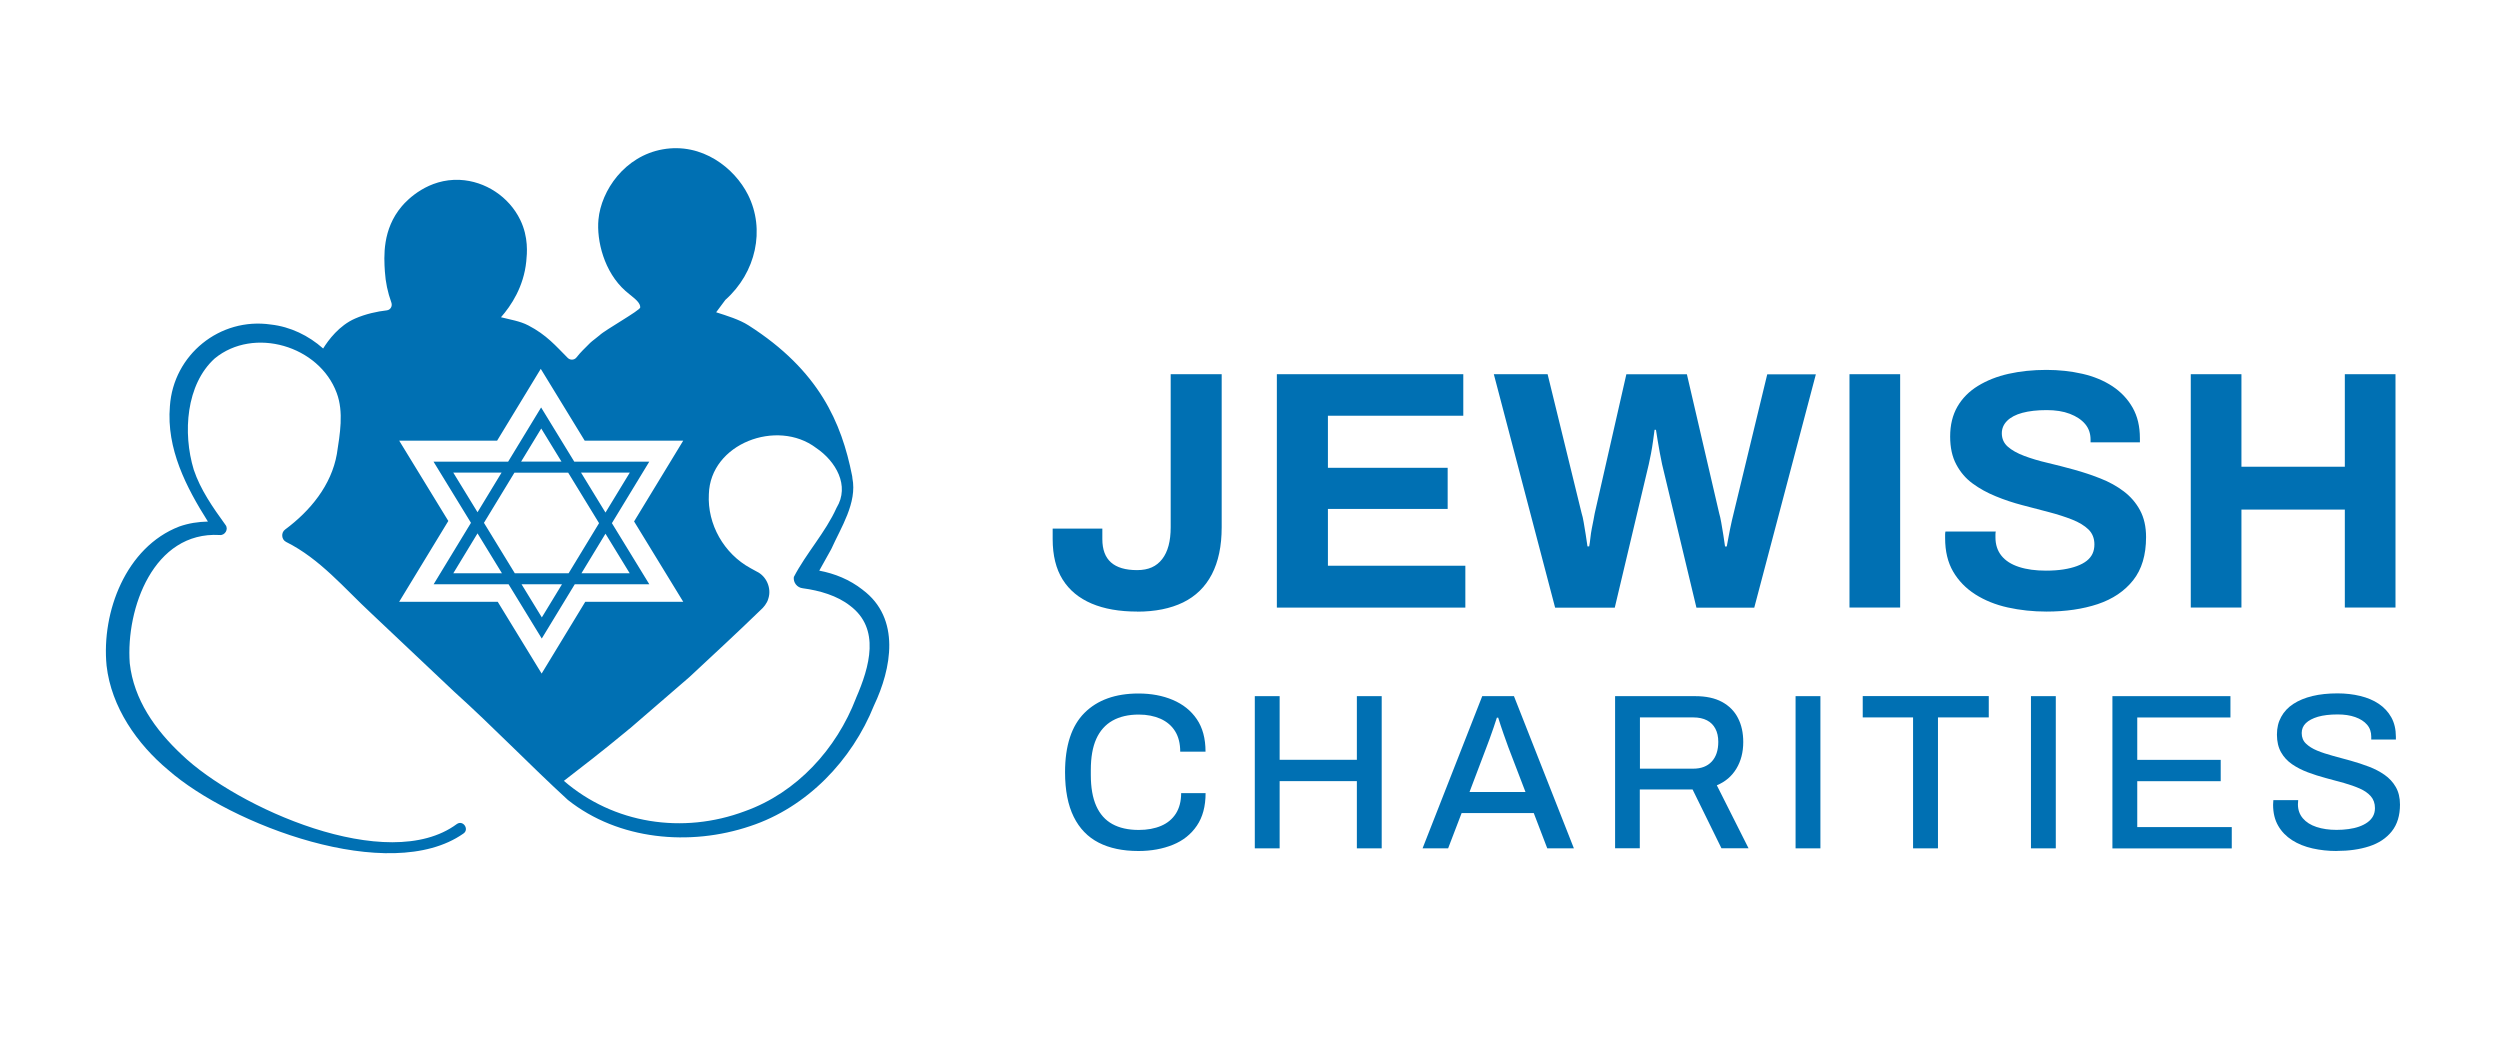 <svg xmlns="http://www.w3.org/2000/svg" id="a" width="133.16mm" height="56.32mm" viewBox="0 0 377.47 159.65"><path d="m98.04,88.22l-5.65-9.23,5.64-9.28h-11.32l-5.01-8.19-4.98,8.19h-11.26l5.65,9.23-5.64,9.28h11.32l5.01,8.19,4.98-8.19h11.26Zm-2.96-1.66h-7.29l3.63-5.98,3.66,5.98Zm-9.23,0h-8.12l-4.66-7.62,4.6-7.57h8.12l4.66,7.62-4.6,7.57Zm9.24-15.2l-3.67,6.03-3.69-6.03h7.35Zm-13.37-6.66l3.06,5h-6.1l3.04-5Zm-13.28,6.66h7.29l-3.63,5.98-3.66-5.98Zm0,15.2l3.66-6.03,3.69,6.03h-7.35Zm13.37,6.66l-3.06-5h6.1l-3.04,5Z" fill="#0070b3"></path><path d="m130.24,89.04c-1.97-1.54-4.21-2.44-6.54-2.88.61-1.08,1.22-2.17,1.81-3.25,1.47-3.27,3.93-6.99,3.19-10.72,0-.14-.03-.27-.05-.39-1.59-7.98-4.95-15.86-15.64-22.68-1.38-.88-3.29-1.46-4.88-1.97l1.39-1.87c4.64-4.13,6.05-10.63,3.42-15.87-2.03-4.04-6.93-7.92-12.88-6.86-5.75,1.02-9.29,6.22-9.7,10.59-.3,3.19.85,7.93,4.08,10.79.23.21.48.4.72.6.79.63,1.53,1.23,1.51,1.89-.01.44-5.32,3.4-6.14,4.2-.22.21-1.15.88-1.41,1.14-.9.91-1.42,1.37-2.08,2.21-.33.42-.95.44-1.32.07-1.81-1.81-3.18-3.47-5.96-4.91-1.27-.66-2.73-.87-4.12-1.23,1.54-1.75,3.44-4.61,3.82-8.44.12-1.18.36-3.65-.91-6.26-1.69-3.49-5.28-5.86-9.13-6.04-4.78-.22-7.9,2.98-8.74,3.97-2.98,3.5-2.71,7.64-2.57,9.86.1,1.6.43,3.17.98,4.69.19.54-.12,1.11-.69,1.18-1.43.16-3.2.54-4.79,1.24-2.4,1.05-4.02,3.23-4.82,4.52-2.19-1.95-4.94-3.29-7.9-3.62-7.68-1.12-14.72,4.55-15.24,12.34-.54,6.42,2.46,12.22,5.74,17.41-1.46.03-2.92.25-4.33.75-8.05,3.11-11.76,12.9-10.97,21,.71,6.28,4.63,11.87,9.32,15.77,9.36,8.22,33.38,17.4,44.54,9.6.97-.63-.03-2.13-.99-1.44-10.45,7.72-33.22-2.51-41.51-10.47-4.03-3.77-7.25-8.34-7.86-13.81-.61-8.3,3.61-19.93,13.56-19.37.8.11,1.41-.88.89-1.53-1.93-2.67-3.78-5.32-4.79-8.34-1.68-5.54-1.16-12.87,3.17-16.79,5.88-4.83,15.78-1.94,18.42,5.22,1.08,2.88.48,6.22.02,9.21-.83,4.72-4.02,8.59-7.81,11.4-.64.46-.57,1.51.14,1.87,5.15,2.57,8.77,6.99,12.9,10.82,0,0,12.49,11.8,12.49,11.8,5.84,5.26,11.36,11.02,17.16,16.34,7.65,6.07,18.45,7.03,27.54,3.95,8.57-2.83,15.35-9.92,18.68-18.21,2.63-5.53,4.1-13.15-1.73-17.48Zm-48.46,12.66l-6.63-10.84h-14.88l7.42-12.2-7.42-12.13h14.79l6.59-10.84,6.63,10.84h14.88l-7.42,12.2,7.42,12.13h-14.79l-6.59,10.84Zm47.47,3.71c-2.95,7.68-8.93,14.26-16.75,17.06-9.44,3.55-19.88,1.89-27.36-4.57,2.51-1.95,5.58-4.28,9.58-7.6.09-.08.18-.16.27-.23.03-.02.06-.03.08-.05,0,0,9.01-7.78,9.01-7.78,3.62-3.38,7.26-6.73,10.79-10.16.37-.31.96-1,1.13-1.67.53-1.57-.26-3.42-1.76-4.12-.31-.16-.6-.32-.91-.5-4.02-2.18-6.55-6.63-6.3-11.17.2-7.66,10.32-11.43,16.18-7,2.99,2.01,5.14,5.71,3.1,9.05-1.65,3.69-4.61,6.89-6.45,10.45-.11.84.5,1.61,1.35,1.7,2.55.34,5.21,1.12,7.13,2.63,4.63,3.47,2.96,9.24.91,13.95Z" fill="#0070b3"></path><path d="m171.73,92.34c-2.71,0-5.01-.4-6.91-1.21s-3.36-2.01-4.37-3.62c-1.01-1.61-1.51-3.65-1.51-6.11v-1.59h7.5v1.59c0,1.58.44,2.75,1.31,3.52.87.77,2.18,1.16,3.93,1.16s2.94-.56,3.8-1.67c.86-1.11,1.28-2.71,1.28-4.8v-23.11h7.7v23.11c0,2.84-.5,5.21-1.49,7.11-.99,1.9-2.44,3.31-4.34,4.24-1.9.92-4.2,1.39-6.91,1.39Z" fill="#0070b3"></path><path d="m192.79,91.73v-35.23h28.15v6.27h-20.44v7.86h18.08v6.21h-18.08v8.58h20.75v6.32h-28.45Z" fill="#0070b3"></path><path d="m234.8,91.73l-9.25-35.23h8.12l5.14,21.01c.1.31.21.76.31,1.36.1.6.21,1.22.31,1.88.1.65.19,1.23.26,1.75h.26c.07-.38.13-.8.18-1.28.05-.48.12-.95.21-1.41.08-.46.17-.9.26-1.31.08-.41.15-.74.18-.98l4.78-21.01h9.14l4.88,21.01c.1.34.21.8.31,1.39.1.58.21,1.2.31,1.85.1.65.19,1.23.26,1.75h.26c.07-.38.15-.79.23-1.23.08-.44.17-.9.26-1.36.09-.46.18-.9.28-1.31.1-.41.19-.77.26-1.08l5.08-21.01h7.34l-9.3,35.23h-8.73l-5.19-21.67c-.1-.48-.21-1.04-.33-1.67-.12-.63-.23-1.26-.33-1.88-.1-.62-.19-1.16-.26-1.64h-.21c-.07.48-.15,1.04-.23,1.7-.09.65-.19,1.28-.31,1.9-.12.62-.23,1.15-.33,1.59l-5.14,21.67h-8.99Z" fill="#0070b3"></path><path d="m279.25,91.73v-35.23h7.65v35.23h-7.65Z" fill="#0070b3"></path><path d="m309.01,92.34c-2.05,0-4.01-.21-5.86-.62s-3.48-1.07-4.91-1.98c-1.42-.91-2.53-2.05-3.34-3.44-.81-1.39-1.21-3.07-1.21-5.06v-.54c0-.19.02-.33.05-.44h7.6c-.03.1-.05.24-.05.41v.46c0,1.1.3,2.02.9,2.77.6.75,1.48,1.32,2.65,1.7,1.16.38,2.52.56,4.06.56.99,0,1.87-.06,2.64-.18.77-.12,1.46-.29,2.05-.51.6-.22,1.1-.49,1.49-.8s.68-.67.87-1.08c.19-.41.28-.87.28-1.39,0-.92-.3-1.68-.9-2.26-.6-.58-1.42-1.08-2.46-1.49-1.04-.41-2.22-.79-3.52-1.13-1.3-.34-2.64-.69-4.01-1.05-1.37-.36-2.71-.8-4.01-1.34-1.3-.53-2.46-1.17-3.49-1.93-1.03-.75-1.85-1.71-2.47-2.88-.62-1.16-.92-2.57-.92-4.21,0-1.75.37-3.25,1.1-4.52.74-1.27,1.77-2.31,3.11-3.13,1.34-.82,2.88-1.43,4.62-1.82,1.75-.39,3.65-.59,5.7-.59,1.92,0,3.73.2,5.44.59,1.71.39,3.22,1.02,4.52,1.87,1.3.86,2.32,1.94,3.06,3.24.74,1.3,1.1,2.84,1.1,4.62v.62h-7.45v-.41c0-.92-.27-1.71-.82-2.36-.55-.65-1.32-1.16-2.31-1.54-.99-.38-2.16-.56-3.49-.56-1.44,0-2.66.14-3.67.41-1.01.27-1.78.68-2.31,1.21s-.8,1.16-.8,1.87c0,.82.3,1.5.9,2.03.6.53,1.42.99,2.47,1.39,1.04.39,2.22.75,3.52,1.05,1.3.31,2.64.65,4.01,1.03,1.37.38,2.7.82,4.01,1.34,1.3.51,2.47,1.16,3.49,1.93s1.85,1.72,2.46,2.85.92,2.48.92,4.06c0,2.71-.65,4.88-1.95,6.52-1.3,1.64-3.08,2.84-5.34,3.6-2.26.75-4.85,1.13-7.76,1.13Z" fill="#0070b3"></path><path d="m330.78,91.73v-35.23h7.65v13.97h15.61v-13.97h7.65v35.23h-7.65v-14.79h-15.61v14.79h-7.65Z" fill="#0070b3"></path><path d="m171.87,128.49c-2.34,0-4.34-.42-5.98-1.26-1.64-.84-2.9-2.14-3.77-3.9-.87-1.76-1.31-4.01-1.31-6.73,0-4.02.98-7.01,2.93-8.96s4.67-2.93,8.16-2.93c1.92,0,3.65.32,5.18.97,1.53.65,2.74,1.61,3.62,2.9.88,1.29,1.32,2.92,1.32,4.91h-3.82c0-1.23-.26-2.26-.77-3.08-.51-.83-1.25-1.45-2.19-1.88-.95-.42-2.05-.64-3.3-.64-1.56,0-2.89.31-3.97.92-1.08.61-1.9,1.54-2.45,2.76-.55,1.23-.82,2.79-.82,4.69v.74c0,1.9.27,3.46.82,4.69.55,1.23,1.36,2.14,2.43,2.73,1.07.59,2.4.89,3.99.89,1.29,0,2.42-.21,3.38-.62.96-.41,1.7-1.03,2.23-1.86.52-.83.79-1.85.79-3.08h3.69c0,1.99-.44,3.63-1.32,4.92-.88,1.3-2.09,2.26-3.62,2.88-1.53.62-3.27.94-5.21.94Z" fill="#0070b3"></path><path d="m189.46,128.09v-22.98h3.75v9.61h11.66v-9.61h3.75v22.98h-3.75v-10.15h-11.66v10.15h-3.75Z" fill="#0070b3"></path><path d="m214.79,128.09l9.01-22.98h4.79l9.05,22.98h-4.02l-2.04-5.33h-10.89l-2.04,5.33h-3.85Zm7.1-8.51h8.44l-2.58-6.73c-.07-.2-.17-.48-.3-.84s-.27-.75-.42-1.17c-.15-.42-.29-.85-.44-1.29s-.27-.83-.38-1.19h-.2c-.13.42-.3.93-.5,1.51-.2.58-.4,1.14-.59,1.67-.19.54-.35.97-.49,1.31l-2.55,6.73Z" fill="#0070b3"></path><path d="m243.86,128.09v-22.98h12.09c1.63,0,2.98.29,4.05.87,1.07.58,1.88,1.39,2.41,2.43.54,1.04.8,2.25.8,3.63,0,1.54-.35,2.88-1.04,4.02-.69,1.14-1.67,1.98-2.95,2.51l4.79,9.51h-4.09l-4.36-8.88h-7.97v8.88h-3.75Zm3.75-12.03h8.04c1.21,0,2.14-.36,2.8-1.07.66-.71.99-1.71.99-2.98,0-.78-.15-1.45-.44-1.99-.29-.55-.71-.97-1.27-1.26-.56-.29-1.25-.44-2.08-.44h-8.04v7.74Z" fill="#0070b3"></path><path d="m271.11,128.09v-22.98h3.75v22.98h-3.75Z" fill="#0070b3"></path><path d="m288.85,128.09v-19.77h-7.6v-3.22h19.03v3.22h-7.67v19.77h-3.75Z" fill="#0070b3"></path><path d="m306.65,128.09v-22.98h3.75v22.98h-3.75Z" fill="#0070b3"></path><path d="m318.95,128.09v-22.98h17.82v3.22h-14.07v6.4h12.6v3.22h-12.6v6.93h14.27v3.22h-18.02Z" fill="#0070b3"></path><path d="m352.79,128.49c-1.25,0-2.46-.13-3.62-.39-1.16-.26-2.19-.67-3.08-1.24s-1.6-1.29-2.11-2.18c-.51-.88-.77-1.94-.77-3.17,0-.13,0-.26.02-.38.01-.12.02-.23.02-.32h3.75c0,.07,0,.17-.02.3-.01.13-.02.25-.02.33,0,.83.25,1.53.74,2.11.49.58,1.18,1.02,2.06,1.31.88.29,1.89.44,3.03.44.62,0,1.23-.04,1.81-.12.58-.08,1.11-.2,1.59-.37.48-.17.9-.38,1.26-.64.36-.26.64-.56.84-.92.2-.36.3-.77.3-1.24,0-.71-.21-1.31-.62-1.78-.41-.47-.97-.86-1.67-1.17-.7-.31-1.5-.59-2.38-.84-.88-.25-1.79-.49-2.73-.74-.94-.25-1.85-.54-2.73-.87-.88-.33-1.68-.74-2.38-1.22s-1.26-1.08-1.67-1.81c-.41-.73-.62-1.61-.62-2.66s.21-1.9.64-2.68c.42-.78,1.04-1.44,1.84-1.96.8-.52,1.76-.92,2.88-1.19,1.12-.27,2.38-.4,3.79-.4,1.21,0,2.35.13,3.42.39,1.07.26,2.01.65,2.81,1.19.8.54,1.43,1.22,1.89,2.04.46.83.69,1.81.69,2.95v.4h-3.72v-.44c0-.71-.21-1.32-.64-1.81-.42-.49-1.02-.87-1.78-1.14-.76-.27-1.64-.4-2.65-.4-1.18,0-2.18.12-2.98.35-.8.24-1.41.56-1.83.97s-.62.91-.62,1.49c0,.65.21,1.18.64,1.59.42.41.99.77,1.69,1.06.7.29,1.5.55,2.38.79.88.23,1.79.48,2.71.74s1.83.55,2.71.89c.88.33,1.68.75,2.38,1.24.7.49,1.27,1.1,1.69,1.83.42.73.64,1.61.64,2.66,0,1.65-.41,3-1.24,4.04-.83,1.04-1.96,1.79-3.4,2.26-1.44.47-3.09.7-4.94.7Z" fill="#0070b3"></path></svg>